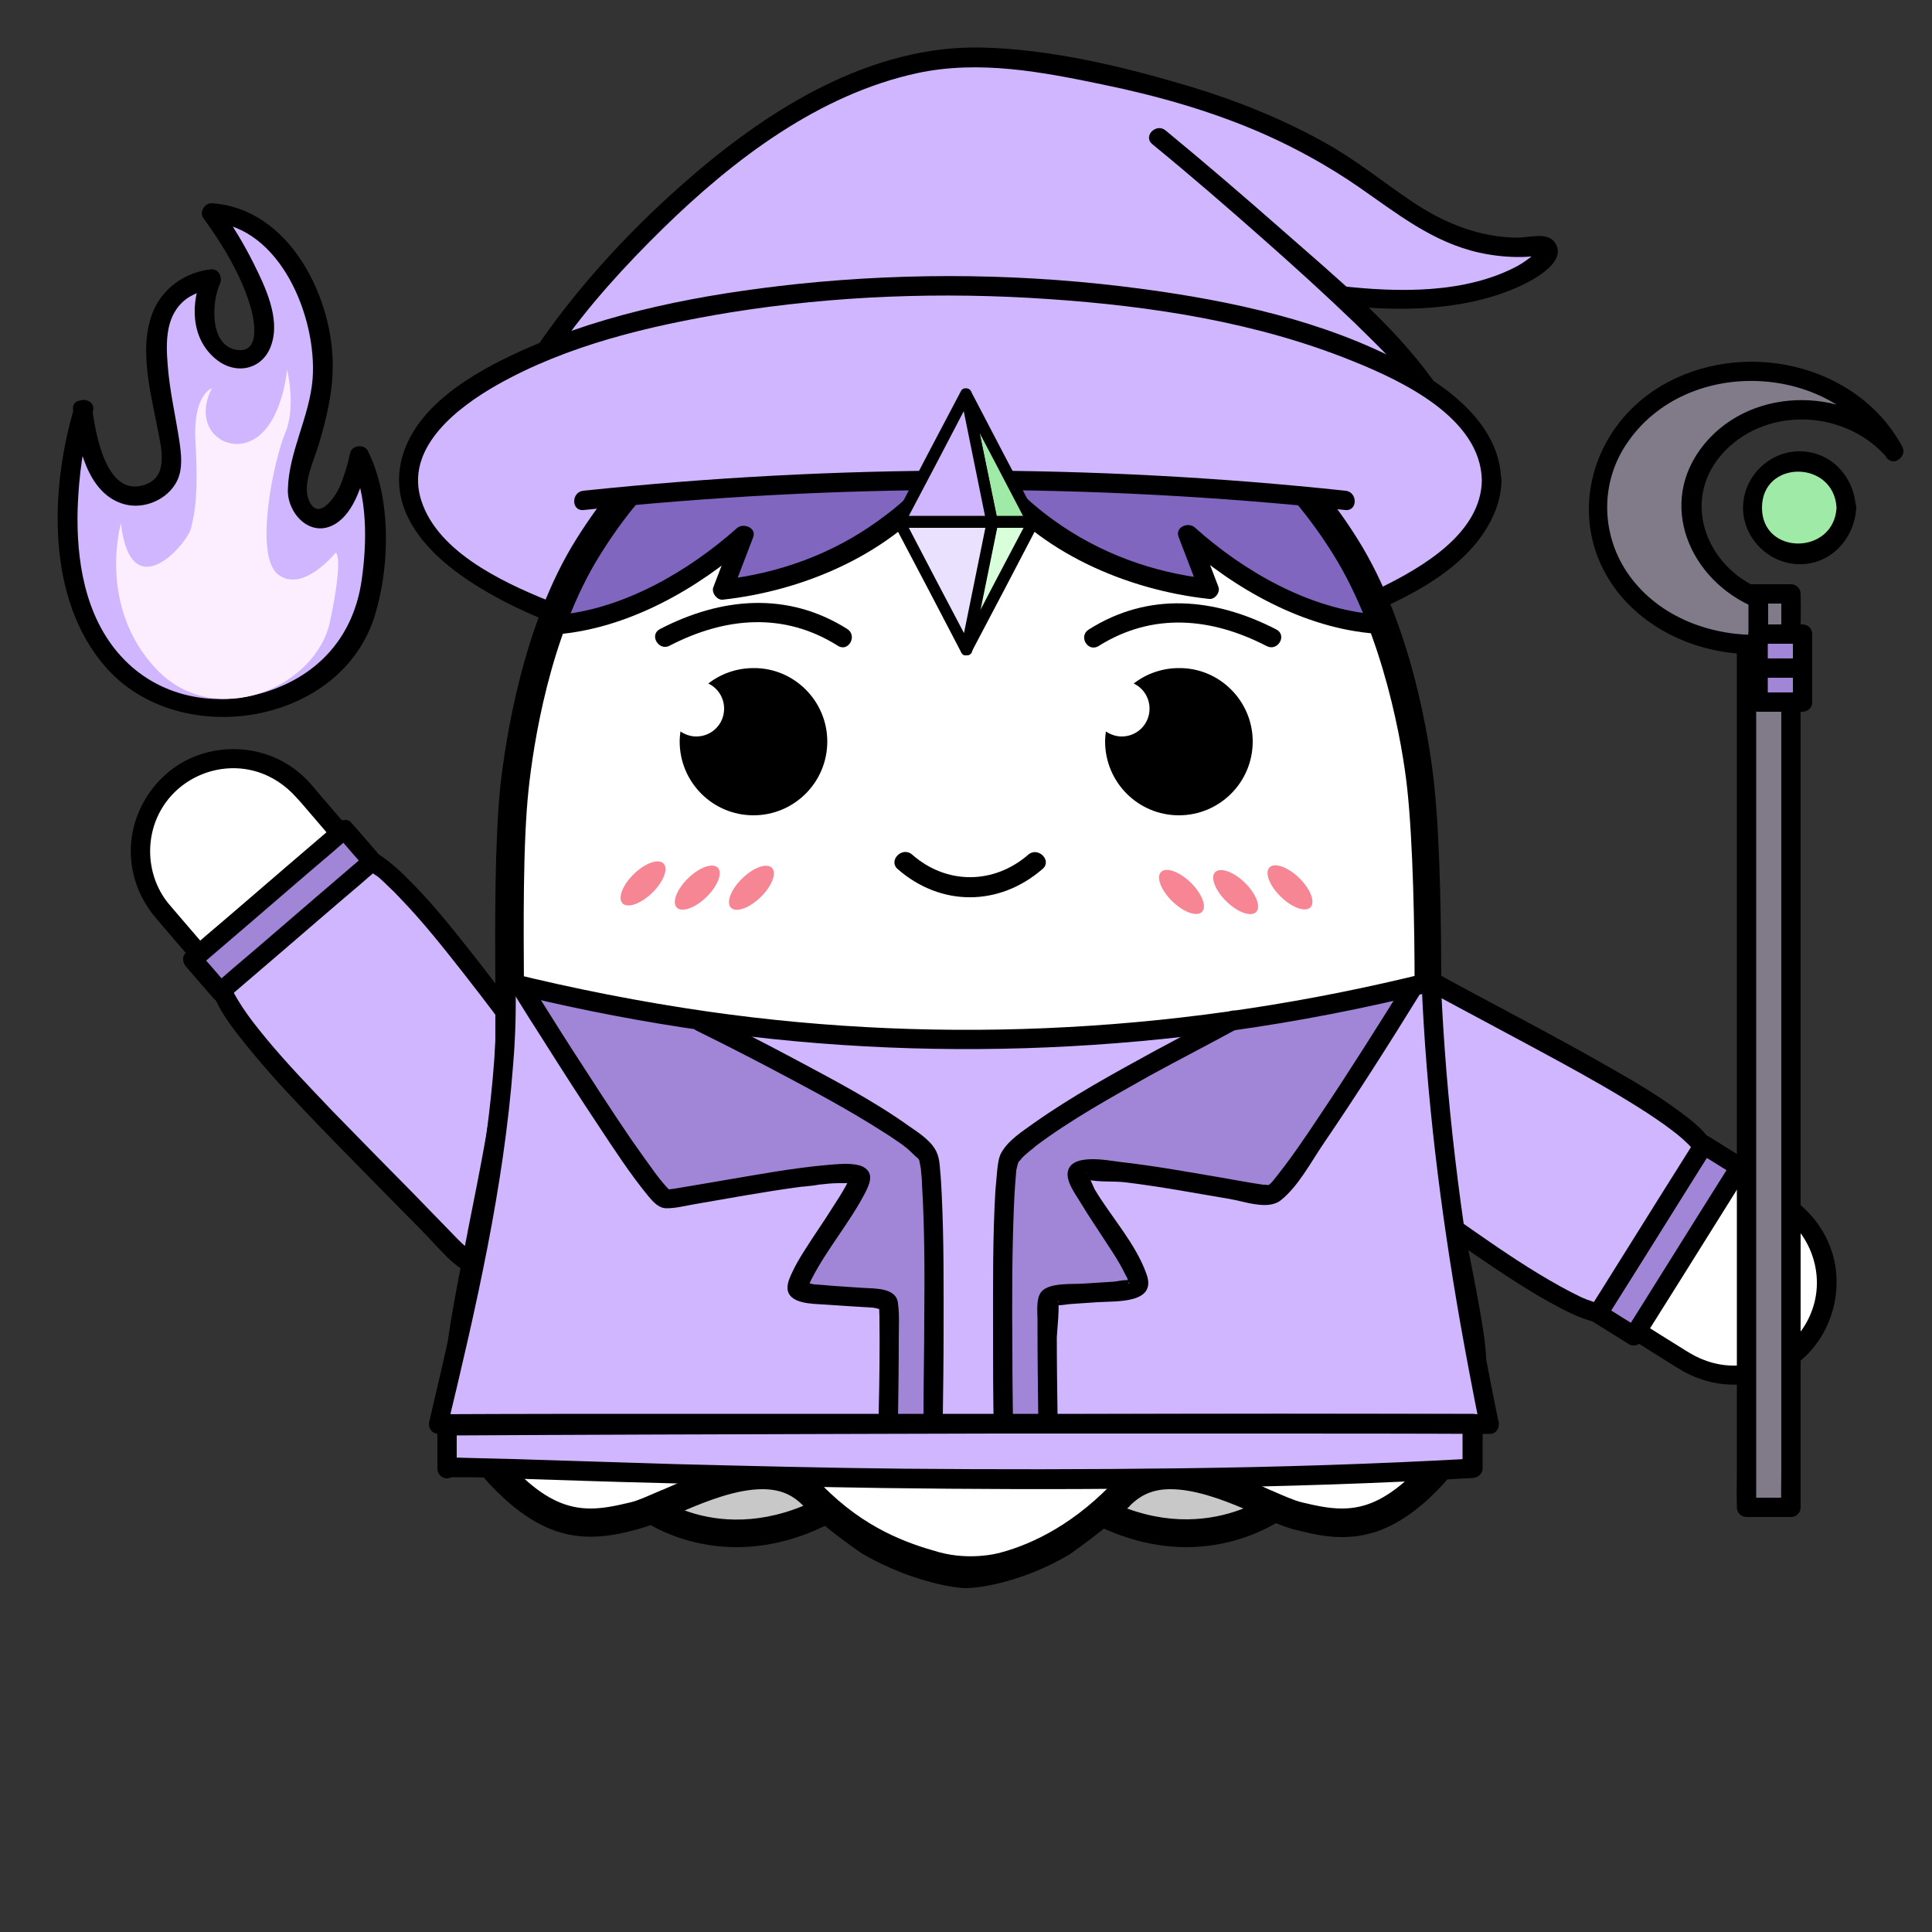 <?xml version="1.0" encoding="utf-8"?>
<!-- Generator: Adobe Illustrator 25.0.0, SVG Export Plug-In . SVG Version: 6.00 Build 0)  -->
<svg version="1.1" xmlns="http://www.w3.org/2000/svg" xmlns:xlink="http://www.w3.org/1999/xlink" x="0px" y="0px"
	 viewBox="0 0 500 500" enable-background="new 0 0 500 500" xml:space="preserve">
<rect x="0" y="0" width="500" height="500" fill="#333333" stroke="none"/>
<g id="Layer_1">
	<g>
		<g>
			<path fill="#FFFFFF" d="M150.3,324.9L150.3,324.9c-10.1,8.6-25.2,7.5-33.8-2.6l-74.3-86.5c-8.6-10.1-7.5-25.2,2.6-33.8l0,0
				c10.1-8.6,25.2-7.5,33.8,2.6l74.3,86.5C161.5,301.2,160.3,316.3,150.3,324.9z"/>
			<g>
				<path d="M148.5,323.2c-7.3,6.3-18.2,6.6-26.1,1.3c-2.5-1.7-4.4-4.1-6.4-6.3c-6.5-7.5-12.9-15-19.4-22.6
					c-9.3-10.8-18.5-21.6-27.8-32.4c-7.1-8.3-14.2-16.5-21.3-24.8c-1.2-1.4-2.4-2.8-3.6-4.2c-5.9-6.9-6.7-17.2-2-25
					c4.9-8.2,15-12.2,24.2-9.6c4.2,1.2,7.8,3.6,10.7,6.9c0.4,0.4,0.7,0.8,1.1,1.2c5.8,6.8,11.6,13.5,17.4,20.3
					c9.2,10.7,18.4,21.4,27.6,32.1c7.6,8.8,15.2,17.7,22.8,26.5c1.7,2,3.4,3.9,5.1,5.9c4.5,5.2,6.4,12.3,4.8,19
					C154.5,316.1,152.1,320.1,148.5,323.2c-1,0.9-0.9,2.6,0,3.5c1,1,2.5,0.9,3.5,0c8.1-7.1,11.3-18.9,7.5-29.1
					c-1.5-4-4-7.2-6.7-10.4c-6.5-7.6-13.1-15.2-19.6-22.8c-9.5-11-19-22.1-28.4-33.1c-7.1-8.3-14.2-16.6-21.4-24.9
					c-1.5-1.7-2.9-3.6-4.5-5.1c-7.8-7.6-19.6-9.5-29.5-5.1c-9.8,4.4-16.2,14.9-15.5,25.6c0.3,5.5,2.4,10.7,5.8,15
					c0.5,0.6,1,1.2,1.5,1.8c5.8,6.8,11.6,13.5,17.4,20.3c9.4,10.9,18.8,21.9,28.2,32.8c7.7,9,15.4,17.9,23.1,26.9
					c1.6,1.8,3.1,3.6,4.7,5.4c5.8,6.8,14.8,10.2,23.6,9c5.2-0.7,9.9-2.9,13.9-6.3c1-0.9,0.9-2.6,0-3.5
					C151,322.2,149.5,322.3,148.5,323.2z"/>
			</g>
		</g>
		<g>
			<path fill="#CFB6FF" d="M93.4,221.9c10.6,1.8,36.8,40,59.1,68.7c8.9,10.3,7.9,25.7-2.2,34.3l0,0c-10.1,8.6-25.4,7.3-34.2-3
				c-24.8-26-59.7-58.4-58.8-68.5L93.4,221.9z"/>
			<g>
				<path d="M92.7,224.3c0.4,0.1,0.7,0.2,1.1,0.3c0.1,0,0.2,0.1,0.3,0.1c0.3,0.1-0.6-0.3-0.1-0.1c0.2,0.1,0.5,0.2,0.7,0.3
					c1,0.5,1.9,1.2,2.8,1.8c-0.4-0.3,0.2,0.1,0.3,0.2c0.3,0.2,0.6,0.5,0.8,0.7c0.6,0.5,1.1,1,1.6,1.5c1.2,1.1,2.3,2.2,3.4,3.4
					c5.9,6.1,11.1,12.7,16.3,19.3c6.2,7.9,12.2,16,18.2,24c3.1,4.1,6.1,8.2,9.2,12.2c2.8,3.6,5.9,7,7.4,11.4
					c2.6,7.8,0.9,16.6-5,22.4c-5.8,5.8-14.5,7.6-22.2,4.9c-4.2-1.4-7.2-4-10.2-7.2c-3.4-3.5-6.8-7-10.2-10.5c-7-7.1-14-14.2-21-21.4
					c-6-6.3-12.1-12.6-17.6-19.3c-2.1-2.6-3.9-4.8-5.8-7.7c-0.7-1.1-1.4-2.2-2-3.3c-0.1-0.2-0.2-0.4-0.3-0.6c-0.1-0.1-0.4-1-0.2-0.3
					c-0.2-0.4-0.3-0.9-0.5-1.4c-0.1-0.2-0.1-0.4-0.2-0.6c0-0.1-0.1-0.8-0.1-0.3c0.1,0.5,0-0.1,0-0.3c0-0.2,0-0.4,0-0.5
					c-0.2,0.6-0.5,1.2-0.7,1.8c4.1-3.6,8.2-7.1,12.3-10.7c6.5-5.7,13-11.3,19.4-17c1.5-1.3,3-2.6,4.5-3.9c1-0.9,0.9-2.6,0-3.5
					c-1-1-2.5-0.9-3.5,0c-3.7,3.3-7.5,6.5-11.2,9.8c-6.3,5.5-12.6,11-18.9,16.5c-1.8,1.6-3.6,3.2-5.5,4.8c-0.8,0.7-1.3,1.3-1.3,2.5
					c-0.1,1.4,0.3,2.8,0.8,4c1.5,3.7,3.8,7,6.3,10.2c3.5,4.5,7.2,8.8,11,13c9.4,10.2,19.2,20,28.9,29.9c2.5,2.5,4.9,5,7.4,7.5
					c2.4,2.4,4.6,5,7.1,7.4c4.7,4.4,10.9,7.1,17.4,7.4c12.9,0.7,24.9-8.7,27-21.5c1.1-6.4-0.1-13-3.3-18.5c-1.7-2.9-4-5.4-6-8.1
					c-2.2-2.9-4.4-5.9-6.6-8.8c-8.6-11.4-17.1-22.9-26.1-34.1c-3.6-4.5-7.3-8.9-11.3-13c-2.8-2.9-5.9-5.9-9.4-8.1
					c-1.2-0.7-2.5-1.3-3.8-1.6c-1.3-0.2-2.7,0.4-3.1,1.7C90.7,222.5,91.4,224.1,92.7,224.3z"/>
			</g>
		</g>
		<g>
			
				<rect x="47.3" y="230.2" transform="matrix(0.758 -0.652 0.652 0.758 -135.894 104.583)" fill="#A185D6" width="51.7" height="11"/>
			<g>
				<path d="M94.6,221.2c-4.4,3.8-8.9,7.6-13.3,11.4c-7,6-14,12.1-21.1,18.1c-1.6,1.4-3.2,2.8-4.9,4.2c1.2,0,2.4,0,3.5,0
					c-2.4-2.8-4.8-5.6-7.2-8.3c0,1.2,0,2.4,0,3.5c4.4-3.8,8.9-7.6,13.3-11.4c7-6,14-12.1,21.1-18.1c1.6-1.4,3.2-2.8,4.9-4.2
					c-1.2,0-2.4,0-3.5,0c2.4,2.8,4.8,5.6,7.2,8.3c0.9,1,2.6,0.9,3.5,0c1-1,0.9-2.5,0-3.5c-2.4-2.8-4.8-5.6-7.2-8.3
					c-0.9-1.1-2.6-0.8-3.5,0c-4.4,3.8-8.9,7.6-13.3,11.4c-7,6-14,12.1-21.1,18.1c-1.6,1.4-3.2,2.8-4.9,4.2c-1.1,0.9-0.8,2.6,0,3.5
					c2.4,2.8,4.8,5.6,7.2,8.3c0.9,1.1,2.6,0.8,3.5,0c4.4-3.8,8.9-7.6,13.3-11.4c7-6,14-12.1,21.1-18.1c1.6-1.4,3.2-2.8,4.9-4.2
					c1-0.9,0.9-2.6,0-3.5C97.1,220.2,95.6,220.3,94.6,221.2z"/>
			</g>
		</g>
	</g>
	<g>
		<g>
			<path fill="#FFFFFF" d="M331.7,258.6L331.7,258.6c7-11.2,21.8-14.6,33.1-7.6l96.6,60.5c11.2,7,14.6,21.8,7.6,33.1l0,0
				c-7,11.2-21.8,14.6-33.1,7.6l-96.6-60.5C328.1,284.7,324.7,269.9,331.7,258.6z"/>
			<g>
				<path d="M333.9,259.9c5-8,14.9-11.8,24-9.2c3.1,0.9,5.7,2.6,8.4,4.2c8.4,5.3,16.9,10.6,25.3,15.8c12.1,7.6,24.1,15.1,36.2,22.7
					c9.3,5.8,18.6,11.6,27.8,17.4c1.5,1,3,1.9,4.6,2.9c7.7,4.9,11.6,14.4,9.4,23.3c-2.3,9.2-10.5,16-19.9,16.4
					c-4.4,0.2-8.7-1-12.5-3.3c-0.4-0.3-0.9-0.5-1.3-0.8c-7.6-4.7-15.1-9.5-22.7-14.2c-12-7.5-24-15-36-22.5
					c-9.9-6.2-19.8-12.4-29.8-18.6c-2.2-1.4-4.4-2.7-6.6-4.1c-5.8-3.6-9.8-9.7-10.3-16.6C330.3,268.5,331.4,263.9,333.9,259.9
					c1.7-2.7-2.6-5.3-4.3-2.5c-5.6,9-5.3,21,1.1,29.6c2.6,3.5,6,6,9.7,8.3c8.5,5.3,17,10.6,25.4,15.9c12.4,7.8,24.8,15.5,37.2,23.3
					c9.3,5.8,18.6,11.6,27.9,17.5c2,1.2,4,2.6,6.1,3.6c9.7,4.8,21.4,3.2,29.5-3.9c7.9-7,10.9-18.7,7.3-28.6
					c-2.2-6.1-6.4-10.8-11.9-14.2c-7.5-4.7-15-9.4-22.5-14.1c-12.3-7.7-24.6-15.4-36.9-23.1c-10-6.3-20.1-12.6-30.1-18.9
					c-2-1.2-4-2.5-6-3.7c-7.7-4.8-17.2-5.3-25.4-1.5c-4.6,2.1-8.5,5.7-11.2,10C327.9,260.1,332.2,262.6,333.9,259.9z"/>
			</g>
		</g>
		<g>
			<path fill="#CFB6FF" d="M416.7,340.1c-10.7,1.4-47.1-27.2-76.8-48.1c-11.5-7.2-15.1-22.2-8.1-33.4v0c7-11.2,22.1-14.5,33.6-7.3
				c31.4,17.5,74.4,38,76.5,47.9L416.7,340.1z"/>
			<g>
				<path d="M416.7,337.6c-0.4,0-0.7,0.1-1.1,0c-0.2,0-0.5,0-0.7-0.1c0.8,0,0,0-0.2,0c-1.1-0.2-2.2-0.5-3.2-0.9
					c-0.3-0.1-0.6-0.2-0.9-0.3c-0.1-0.1-1-0.4-0.5-0.2c-0.7-0.3-1.4-0.6-2.1-1c-1.5-0.7-2.9-1.5-4.4-2.3
					c-7.4-4.1-14.5-8.9-21.4-13.7c-8.4-5.8-16.6-11.8-24.9-17.8c-4.2-3-8.4-6.1-12.6-9c-3.6-2.5-7.3-4.8-9.9-8.4
					c-4.6-6.5-5.6-15.1-1.9-22.3c3.7-7.3,11.3-11.8,19.4-11.7c4.3,0,8.1,1.4,11.8,3.5c4.2,2.4,8.5,4.7,12.8,7
					c8.9,4.8,17.8,9.5,26.6,14.3c7.7,4.2,15.5,8.6,22.9,13.4c1.5,1,3,2,4.4,3c1.4,1,2.1,1.6,3.3,2.5c1,0.8,2,1.7,2.9,2.6
					c0.4,0.4,0.7,0.8,1.1,1.2c0.1,0.1,0.6,0.8,0.2,0.2c0.1,0.2,0.3,0.4,0.4,0.6c0.2,0.4,0.4,0.7,0.6,1.1c0.3,0.4-0.1-0.6,0,0
					c0,0.2,0.1,0.4,0.1,0.5c0.1-0.6,0.2-1.3,0.3-1.9c-2.8,4.6-5.7,9.2-8.5,13.9c-4.5,7.3-9,14.6-13.5,22c-1,1.7-2.1,3.4-3.1,5.1
					c-1.7,2.7,2.6,5.3,4.3,2.5c2.6-4.3,5.2-8.5,7.9-12.8c4.4-7.2,8.8-14.3,13.2-21.5c1.2-2,2.5-4.1,3.7-6.1c0.6-0.9,0.8-1.8,0.5-2.9
					c-0.4-1.5-1.4-2.8-2.3-4c-2.5-3.1-5.9-5.5-9.1-7.8c-4.6-3.3-9.5-6.2-14.4-9c-12.1-7-24.5-13.5-36.8-20.1c-3.1-1.7-6.2-3.3-9.2-5
					c-2.9-1.6-5.8-3.5-8.8-4.8c-5.9-2.6-12.5-3.2-18.7-1.5c-12.4,3.5-20.5,15.8-18.8,28.6c0.8,6.2,3.8,12,8.3,16.2
					c2.5,2.3,5.5,4.1,8.3,6.1c3,2.1,6,4.3,8.9,6.4c11.6,8.3,23,16.8,34.8,24.7c4.8,3.2,9.7,6.4,14.8,9.2c3.6,2,7.4,4,11.4,5
					c1.4,0.3,2.8,0.6,4.2,0.4c1.3-0.2,2.5-1,2.5-2.5C419.2,338.9,418,337.5,416.7,337.6z"/>
			</g>
		</g>
		<g>
			
				<rect x="406.1" y="315.5" transform="matrix(0.531 -0.848 0.848 0.531 -69.339 516.754)" fill="#A185D6" width="51.7" height="11"/>
			<g>
				<path d="M415.7,341.2c3.1-4.9,6.2-9.9,9.3-14.8c4.9-7.8,9.8-15.7,14.7-23.5c1.1-1.8,2.3-3.6,3.4-5.4c-1.1,0.3-2.3,0.6-3.4,0.9
					c3.1,1.9,6.2,3.9,9.3,5.8c-0.3-1.1-0.6-2.3-0.9-3.4c-3.1,4.9-6.2,9.9-9.3,14.8c-4.9,7.8-9.8,15.7-14.7,23.5
					c-1.1,1.8-2.3,3.6-3.4,5.4c1.1-0.3,2.3-0.6,3.4-0.9c-3.1-1.9-6.2-3.9-9.3-5.8c-2.7-1.7-5.2,2.6-2.5,4.3c3.1,1.9,6.2,3.9,9.3,5.8
					c1.2,0.7,2.7,0.2,3.4-0.9c3.1-4.9,6.2-9.9,9.3-14.8c4.9-7.8,9.8-15.7,14.7-23.5c1.1-1.8,2.3-3.6,3.4-5.4
					c0.7-1.2,0.2-2.7-0.9-3.4c-3.1-1.9-6.2-3.9-9.3-5.8c-1.2-0.7-2.7-0.2-3.4,0.9c-3.1,4.9-6.2,9.9-9.3,14.8
					c-4.9,7.8-9.8,15.7-14.7,23.5c-1.1,1.8-2.3,3.6-3.4,5.4C409.7,341.4,414,344,415.7,341.2z"/>
			</g>
		</g>
	</g>
	<path fill="#CFB6FF" d="M144.5,88.2c0,0,33.9-10.5,63.2-13s66.6-1.5,79,0s37.2,5.5,50.5,9.9s32.2,13.2,32.2,13.2l-17.6-20.2
		c0,0,19.9,0,31.4-2.2s21.6-10,18-11.1s-25.4,1.1-53-21.7s-90.5-28.3-106.7-26.8S175.5,40.2,144.5,88.2z"/>
	<g>
		<ellipse fill="#CFB6FF" cx="245.8" cy="124.3" rx="140.2" ry="50.3"/>
		<g>
			<path d="M383.5,124.3c-0.2,13.7-15.4,22.5-26.2,27.8c-20.2,9.8-43,14.5-65.1,17.3c-27.3,3.4-55.1,3.7-82.4,1.1
				c-23.1-2.2-46.7-6.4-68.3-15.2c-12-4.9-29.2-13-32.8-26.9c-3.3-13.1,10-23.1,19.8-28.7c18.3-10.4,39.7-15.4,60.2-18.8
				c27.3-4.4,55.2-5.4,82.7-3.5c26.6,1.8,54,6,78.8,16.1C362.9,98.6,383.2,108.2,383.5,124.3c0.1,3.2,5.1,3.2,5,0
				c-0.3-14.4-13.7-24.2-25.2-30.3c-20.7-11-44.5-16.1-67.5-19.2c-29.6-4-59.8-4.4-89.5-1.3c-24.2,2.6-48.9,7.2-71.2,17.2
				c-12.4,5.6-28.4,14.6-31.4,29.2c-2.8,13.9,8.5,24.7,19.2,31.4c18.7,11.8,41.4,17.3,63,20.9c29.4,4.9,59.5,6,89.2,3.7
				c25.3-1.9,51.1-6,74.8-15.3c13.7-5.4,31.1-13.5,37-28.2c1.1-2.6,1.6-5.4,1.7-8.2C388.6,121.1,383.6,121.1,383.5,124.3z"/>
		</g>
	</g>
	<path fill="#FFFFFF" d="M381.1,349.2c-0.2-6-2.6-18-5.4-31.8l-0.1-0.5c-3-14.8-6.6-33.2-6.8-41.2c-0.1-5,0.1-12.2,0.1-19.8v-0.4
		c0-15.6,0.1-37.1-1.4-51.2c-1.2-11.5-5.6-40.7-19.2-62.5c-12.6-20.2-27.9-33.2-47.9-41.4c-18.4-7.4-52.1-8.3-53-8.3
		c-8.6,0-30.7,0.7-49.1,8.1c-20.1,8.1-35.3,21.3-47.9,41.5c-13.6,21.8-17.9,51-19.1,62.5c-1.5,14.1-1.4,35.5-1.2,51.2l0,3.6
		c0,6.3,0,12.3-0.1,16.6c-0.2,8.1-3.9,26.5-6.9,41.3l-0.1,0.6c-2.7,13.8-5.1,25.7-5.4,31.7c-0.6,15.4,3.8,25.7,14.9,35.8
		c7.1,6.4,14,9.5,21.7,9.5c4.1,0,7.8-0.8,11.9-1.8c1.1-0.3,2.3-0.6,3.5-1.1c4,2.2,11.7,5.6,21.7,5.6c6.5,0,14.1-1.4,22.4-5.4
		c4.8,3.9,9.7,7.5,9.7,7.5c12.9,7.3,24,8.8,25.6,8.8h0.4c1.6,0,12.7-0.9,26.1-8.8c0,0,4.3-3.1,8.8-6.7c7.7,3.4,14.7,4.6,20.8,4.6
		c10.9,0,19-3.9,22.7-6.1c1.8,0.7,3.3,1.3,4.9,1.7c4,1,7.7,1.8,11.8,1.8c7.8,0,14.4-2.9,21.6-9.5C377.4,375,381.7,364.6,381.1,349.2
		z"/>
	<path fill="#8066BF" d="M145.9,160c0,0,15.4-1.9,24.9-7.8s21.1-14.8,21.1-14.8l-2.5,13.6c0,0,8.9-1.8,21.2-5.6s29.1-20,29.1-20
		l-79.5,4L145.9,160z"/>
	<path fill="#8066BF" d="M354.8,160c0,0-15.4-1.9-24.9-7.8s-21.1-14.8-21.1-14.8l2.5,13.6c0,0-8.9-1.8-21.2-5.6s-29.1-20-29.1-20
		l79.5,4L354.8,160z"/>
	<path fill="#C8C8C8" d="M285.5,389.9c0,0,8-6.1,16.8-7c8.8-1,23.8,5.5,23.8,5.5s-4.9,10-14.2,9.8
		C302.5,397.9,285.5,389.9,285.5,389.9z"/>
	<path fill="#C8C8C8" d="M169.6,389.9c0,0,8-6.1,16.8-7s23.8,5.5,23.8,5.5s-4.9,10-14.2,9.8S169.6,389.9,169.6,389.9z"/>
	<path d="M384.6,351.4c-0.2-6.1-2.7-18.4-5.5-32.5l-0.1-0.5c-3-15.1-6.3-33.9-6.5-42.1c-0.1-5.1,0.5-12.5,0.5-20.3v-0.4
		c0-16-0.3-37.9-1.8-52.2c-1.2-11.8-5.9-41.6-19.8-63.8c-12.9-20.6-28.6-33.9-49.1-42.2c-18.8-7.6-53.2-8.4-54.2-8.4
		c-8.8,0-31.4,0.7-50.1,8.3c-20.5,8.3-36,21.7-48.9,42.3c-13.9,22.2-18.3,52.1-19.6,63.8c-1.5,14.4-1.4,36.3-1.3,52.3l0,3.7
		c0,6.5,0,12.5-0.1,16.9c-0.2,8.3-4,27-7,42.1L121,319c-2.8,14.1-5.2,26.3-5.5,32.4c-0.6,15.7,3.8,26.3,15.2,36.6
		c7.3,6.6,14.3,9.7,22.1,9.7c4.2,0,8-0.8,12.1-1.9c1.1-0.3,2.3-0.7,3.5-1.1c4.1,2.3,11.9,5.7,22.2,5.7c6.7,0,14.4-1.4,22.9-5.5
		c4.9,4,9.9,7.4,10,7.4c13.2,7.5,24.5,8.7,26.2,8.7h0.4c1.7,0,13-0.7,26.7-8.7c0,0,4.4-3.1,8.9-6.7c7.8,3.5,15,4.8,21.3,4.8
		c11.2,0,19.4-4,23.2-6.2c1.8,0.7,3.4,1.3,5,1.7c4.1,1,7.9,1.9,12.1,1.9c7.9,0,14.7-3,22.1-9.6C380.8,377.7,385.2,367.1,384.6,351.4
		z M177.2,390.9c6.1-2.6,13.6-5.5,20.1-5.5c4.4,0,7.6,1.3,10.4,4.1l0.2,0.2C194.8,395.1,184,393.4,177.2,390.9z M291.7,390.4
		c0.3-0.3,0.6-0.5,0.8-0.8c2.8-2.8,6-4.2,10.4-4.2c6.1,0,13,2.5,18.9,5C315.4,392.9,304.8,395.2,291.7,390.4z M364.5,382.6
		c-6,5.4-11.1,7.8-17.2,7.8c-3.4,0-6.6-0.7-10.4-1.6c-2-0.5-4.5-1.6-7.7-3l-0.5-0.2c-7-3.2-16.7-7.4-25.8-7.4
		c-6.3,0-11.3,2.1-15.6,6.3c-11,11.2-21.9,15.7-29.1,17.5c-0.1,0-7.1,1.9-15.2-0.3c-8.2-2.3-19.2-6.1-30.1-17.2
		c-4.1-4.2-9.2-6.3-15.6-6.3c-9,0-18.6,4.2-25.9,7.4l-0.3,0.1c-3.3,1.4-5.8,2.6-7.9,3.1c-3.8,0.9-7,1.6-10.4,1.6
		c-6,0-11.3-2.4-17.2-7.8c-9.8-8.9-13.3-17.3-12.8-30.9c0.2-5.5,2.6-17.4,5.4-31.2l0.1-0.6c3.2-16.1,6.9-34.4,7.2-43.4
		c0.1-4.5,0.1-10.6,0.1-17.1l0-3.7c-0.1-15.8-0.3-37.5,1.2-51.4c1.2-11.3,5.4-39.8,18.5-60.7c12-19.3,26.5-31.8,45.4-39.5
		c17.6-7.1,39-8.2,47.4-8.2c0.8,0,33.8,0.8,51.4,7.9c19,7.7,33.4,20.4,45.5,39.6c13.1,21,18,49.5,19.2,60.8
		c1.5,14,1.9,35.7,1.9,51.5v0.4c0,7.8-0.8,15.2-0.7,20.4c0.2,8.9,3.6,27.2,6.8,43.4l-0.1,0.5c2.8,13.8,5.1,25.8,5.3,31.3
		C377.9,365.3,374.3,373.7,364.5,382.6z"/>
	<path fill="#FCEEFF" d="M196.6,270.1c0,0,28.2,2.5,56.6,2.9s55.6-3.8,55.6-3.8s-28.5,15.1-37.1,20.7c-8.6,5.6-12.5,4.8-12.9,18.9
		s-0.3,58.8-0.3,58.8l-16.1,0.7c0,0,2.5-64.2,0-69.1S197.9,274.6,196.6,270.1z"/>
	<path d="M324.2,191.9c0,10.6-8.6,19.1-19.1,19.1c-10.6,0-19.1-8.6-19.1-19.1c0-0.9,0.1-1.8,0.2-2.6c1.2,0.8,2.6,1.3,4.1,1.3
		c4,0,7.2-3.2,7.2-7.2c0-2.9-1.7-5.4-4.1-6.5c3.2-2.5,7.3-4,11.7-4C315.6,172.8,324.2,181.4,324.2,191.9z"/>
	<path d="M214.1,191.9c0,10.6-8.6,19.1-19.1,19.1c-10.6,0-19.1-8.6-19.1-19.1c0-0.9,0.1-1.8,0.2-2.6c1.2,0.8,2.6,1.3,4.1,1.3
		c4,0,7.2-3.2,7.2-7.2c0-2.9-1.7-5.4-4.1-6.5c3.2-2.5,7.3-4,11.7-4C205.5,172.8,214.1,181.4,214.1,191.9z"/>
	<path d="M232.3,224.9c11.2,9.8,26.3,9.7,37.5,0c2.6-2.2-1.2-5.9-3.7-3.7c-8.9,7.7-21.1,7.8-30,0
		C233.5,218.9,229.8,222.7,232.3,224.9L232.3,224.9z"/>
	
		<ellipse transform="matrix(0.717 -0.697 0.697 0.717 -112.227 180.701)" fill="#F68694" cx="166.4" cy="228.6" rx="7.4" ry="3.4"/>
	
		<ellipse transform="matrix(0.717 -0.697 0.697 0.717 -109.066 190.83)" fill="#F68694" cx="180.5" cy="229.7" rx="7.4" ry="3.4"/>
	
		<ellipse transform="matrix(0.717 -0.697 0.697 0.717 -105.088 200.627)" fill="#F68694" cx="194.5" cy="229.7" rx="7.4" ry="3.4"/>
	
		<ellipse transform="matrix(0.697 -0.717 0.717 0.697 -63.576 308.952)" fill="#F68694" cx="333.9" cy="229.7" rx="3.4" ry="7.4"/>
	<path fill="#CFB6FF" d="M153.4,129.2c0,0,86.2-5,132.5-5s63.8,5,63.8,5s-17.8-45.5-98.2-44.5S153.4,129.2,153.4,129.2z"/>
	
		<ellipse transform="matrix(0.697 -0.717 0.717 0.697 -68.672 299.231)" fill="#F68694" cx="319.8" cy="230.9" rx="3.4" ry="7.4"/>
	
		<ellipse transform="matrix(0.697 -0.717 0.717 0.697 -72.928 289.155)" fill="#F68694" cx="305.8" cy="230.9" rx="3.4" ry="7.4"/>
	<g>
		<g>
			<path d="M151,132c65.6-6.9,131.7-7,197.2,0c3.2,0.3,3.2-4.7,0-5c-65.6-7-131.7-6.9-197.2,0C147.8,127.3,147.8,132.3,151,132
				L151,132z"/>
		</g>
	</g>
	<g>
		<g>
			<path d="M298.2,37.3c9.9,8.1,19.6,16.5,29.2,25c7.7,6.8,15.3,13.7,22.7,20.8c5.7,5.6,11.7,11.2,16.4,17.7
				c1.9,2.6,6.2,0.1,4.3-2.5c-10.6-14.7-25.5-26.9-39-38.8c-9.9-8.7-19.9-17.3-30.1-25.7C299.3,31.7,295.7,35.2,298.2,37.3
				L298.2,37.3z"/>
		</g>
	</g>
	<g>
		<g>
			<path d="M144.2,90.7c7.9-11.4,17.5-21.9,27.4-31.6c18.3-17.9,40.4-34.7,65.9-40.2c16-3.4,32.2-0.3,48,3
				c14.1,2.9,28.2,6.9,41.4,12.7c8.6,3.8,16.9,8.4,24.6,13.7c10,6.9,19.2,14.4,31.4,17.1c3.7,0.8,7.5,1.2,11.2,1.1
				c1,0,4.6-0.3,4.6-0.4c0.1-0.3-1.1-1.3-0.7-1.3c-0.1,0-0.8,1-0.9,1c-1.4,1.1-2.7,2.1-4.3,3c-13.6,7.3-31.1,6.9-46,5.2
				c-3.2-0.4-3.2,4.6,0,5c14.9,1.6,31,1.6,45.1-4.3c3.3-1.4,14-6.4,10.6-11.8c-1.9-3-6.8-1.4-9.6-1.4c-9.9,0-19.3-3.8-27.4-9.3
				c-7.5-5-14.4-10.7-22.3-15.1c-11.2-6.3-23.2-11.1-35.5-14.8c-17.1-5.1-35.8-9.6-53.7-10c-28.4-0.6-54.4,15.5-75.2,33.5
				c-14.4,12.4-27.9,26.8-38.8,42.4C138,90.8,142.3,93.3,144.2,90.7L144.2,90.7z"/>
		</g>
	</g>
	<g>
		<g>
			<path d="M284.3,167.2c14-8.8,29.2-7.4,43.5,0c2.9,1.5,5.4-2.8,2.5-4.3c-15.9-8.2-33-9.8-48.5,0
				C279,164.6,281.5,168.9,284.3,167.2L284.3,167.2z"/>
		</g>
	</g>
	<g>
		<g>
			<path d="M219.3,162.8c-15.5-9.8-32.7-8.2-48.5,0c-2.9,1.5-0.3,5.8,2.5,4.3c14.3-7.4,29.5-8.8,43.5,0
				C219.5,168.9,222,164.6,219.3,162.8L219.3,162.8z"/>
		</g>
	</g>
	<g>
		<g>
			<path d="M240.1,123.1c0.7-0.9-0.4,0.5-0.6,0.7c-0.8,0.9-1.7,1.9-2.6,2.8c-3,3.1-6.3,5.8-9.8,8.3c-11.8,8.5-25.6,13.5-40,15.1
				c0.8,1.1,1.6,2.1,2.4,3.2c1.8-4.7,3.6-9.4,5.4-14.1c1-2.5-2.5-3.9-4.2-2.4c-12.7,11.3-29.8,21.2-47,22.5c-3.2,0.2-3.2,5.2,0,5
				c18.6-1.4,36.8-11.7,50.5-23.9c-1.4-0.8-2.8-1.6-4.2-2.4c-1.8,4.7-3.6,9.4-5.4,14.1c-0.5,1.4,0.9,3.3,2.4,3.2
				c21.2-2.3,44-12,57.3-29.4C246.4,123,242,120.5,240.1,123.1L240.1,123.1z"/>
		</g>
	</g>
	<g>
		<g>
			<path d="M255.6,125.6c13.3,17.4,36.1,27.1,57.3,29.4c1.5,0.2,3-1.7,2.4-3.2c-1.8-4.7-3.6-9.4-5.4-14.1c-1.4,0.8-2.8,1.6-4.2,2.4
				c13.7,12.3,31.9,22.6,50.5,23.9c3.2,0.2,3.2-4.8,0-5c-17.2-1.3-34.3-11.1-47-22.5c-1.7-1.5-5.1-0.1-4.2,2.4
				c1.8,4.7,3.6,9.4,5.4,14.1c0.8-1.1,1.6-2.1,2.4-3.2c-14.4-1.6-28.2-6.6-40-15.1c-3.5-2.5-6.8-5.3-9.8-8.3
				c-0.9-0.9-1.7-1.8-2.6-2.8c-0.2-0.2-1.3-1.6-0.6-0.7C258,120.5,253.6,123,255.6,125.6L255.6,125.6z"/>
		</g>
	</g>
	<g>
		<path fill="#CFB6FF" d="M387.5,368.5c-90.4,4.2-181.1,4.2-272,0C126,324.7,134,284,133,254c78.4,19.8,157.4,19.9,237,0
			C371.3,287.1,379,327.3,387.5,368.5z"/>
	</g>
	<g>
		<path fill="#A185D6" d="M364.7,255.6c0,0-33.1,53.4-36.7,53.7c-3.5,0.2-50.5-9.8-50.3-5.5s18.8,27.5,15.8,29.2s-22.8,1.5-23.2,3.2
			s0,30.8,0,30.8h-11.5c0,0-1-59.2,1.2-66.5s58.4-34.2,58.4-34.2S342.4,262.1,364.7,255.6z"/>
	</g>
	<g>
		<path fill="#A185D6" d="M135.6,255.6c0,0,33.1,53.4,36.7,53.7s50.5-9.8,50.3-5.5s-18.8,27.5-15.8,29.2s22.8,1.2,23.2,3
			s0,30.5,0,30.5h11.5c0,0,1-59-1.2-66.2s-58.4-34.1-58.4-34.1S157.8,262.1,135.6,255.6z"/>
	</g>
	<g>
		<g>
			<path d="M133.4,257.8c2.3,3.7,4.6,7.4,7,11.1c4.8,7.6,9.6,15.1,14.6,22.6c4.1,6.2,8.2,12.5,12.9,18.2c1.2,1.4,2.6,3,4.6,3
				c2.5,0,5.1-0.7,7.5-1.1c8.7-1.5,17.4-3.1,26.1-4.3c0.5-0.1,1-0.1,1.5-0.2c0.1,0,0.5-0.1,0,0c0.1,0,0.2,0,0.3,0
				c0.3,0,0.6-0.1,0.9-0.1c1-0.1,2-0.2,3-0.4c1.7-0.2,3.5-0.4,5.3-0.4c0.7,0,1.4,0,2.1,0c0.3,0,0.5,0,0.8,0c0.1,0,0.3,0,0.4,0
				c0.5,0-0.2,0-0.2,0c0.1,0.1,0.5,0.1,0.6,0.1c0.1,0,0.1,0.1,0.2,0.1c0.4,0-0.6-0.3-0.3-0.1c0.5,0.3-0.4-0.4-0.2-0.2
				c-0.4-0.4-0.6-1-0.6-1.3c0-0.5,0.1-0.5,0,0c-0.1,0.3-0.4,1-0.1,0.3c-0.3,0.7-0.6,1.3-1,2c-1,1.8-2.1,3.5-3.2,5.2
				c-2.5,4-5.2,7.8-7.7,11.8c-1,1.6-2,3.3-2.8,5c-0.6,1.3-1.3,2.7-1.3,4.2c0.1,4.2,6.5,4.1,9.4,4.3c2.5,0.2,5,0.3,7.5,0.5
				c1.1,0.1,2.3,0.1,3.4,0.2c0.5,0,1.1,0.1,1.6,0.1c0.2,0,0.4,0,0.6,0.1c0.1,0,0.9,0.1,0.5,0.1c-0.4-0.1,0.2,0,0.4,0.1
				c0.2,0,0.3,0.1,0.5,0.1c0.2,0,0.7,0.3,0.9,0.2c-0.2,0-0.4-0.2-0.5-0.3c0.1,0.1-0.7-1.3-0.5-0.9c0.1,0.3-0.1-0.8-0.1-0.4
				c0,1.2,0.1,2.4,0.1,3.5c0.1,8.2,0,16.5-0.2,24.7c0,0.6,0,1.3,0,1.9c-0.1,3.2,4.9,3.2,5,0c0.1-7,0.2-13.9,0.2-20.9
				c0-3.1,0.2-6.2-0.2-9.3c-0.4-4.1-6-3.8-9.1-4c-2.5-0.2-5-0.3-7.4-0.5c-1.2-0.1-2.4-0.2-3.6-0.3c-0.5,0-1-0.1-1.5-0.1
				c-0.2,0-0.5-0.1-0.7-0.1c-0.3,0,0.1,0,0.2,0c-0.1,0-0.3,0-0.4-0.1c-0.7-0.1-1.4-0.4-2.1-0.5c-0.4-0.1,0.5,0.3,0.2,0.1
				c0.2,0.1,0.5,0.4,0.7,0.7c-0.2-0.3,0.2,0.7,0.2,0.4c-0.1-0.3,0.1,0.8,0.1,0.3c0-0.4-0.1,0.3,0,0.3c0.1-0.1,0.1-0.3,0.1-0.4
				c0.1-0.3,0.2-0.6,0.3-0.8c0.2-0.5,0,0.1,0,0c0.1-0.1,0.1-0.3,0.2-0.4c0.2-0.4,0.4-0.8,0.6-1.2c4-7.7,9.7-14.3,13.7-22
				c0.6-1.2,1.3-2.6,1.3-4c0-1.6-1.3-2.7-2.8-3.1c-2.6-0.7-5.7-0.3-8.4-0.1c-9,0.8-18,2.5-26.9,4c-3.7,0.6-7.4,1.3-11.2,1.9
				c-0.6,0.1-1.2,0.2-1.8,0.3c-0.5,0.1,0.6-0.1-0.2,0c-0.2,0-0.4,0.1-0.6,0.1c-0.2,0-0.7,0-0.8,0c0.2-0.1,0.8,0.2,1,0.3
				c-0.1,0-0.2-0.1-0.3-0.2c0.8,0.6,0-0.1-0.3-0.3c-0.3-0.3-0.7-0.7-1-1.1c-0.4-0.4-0.7-0.9-1.1-1.3c-0.1-0.1-0.2-0.3-0.3-0.4
				c-0.3-0.4,0,0,0,0c-0.2-0.3-0.5-0.6-0.7-0.9c-2.2-3-4.4-6.1-6.5-9.1c-5.2-7.6-10.1-15.3-15.1-23c-3.3-5.1-6.5-10.3-9.8-15.5
				c-0.2-0.3-0.3-0.5-0.5-0.8C136,252.6,131.7,255.1,133.4,257.8L133.4,257.8z"/>
		</g>
	</g>
	<g>
		<g>
			<path d="M244,366.5c0.1-7.3,0.2-14.5,0.2-21.8c0-11.9,0.1-23.9-0.5-35.9c-0.1-2-0.2-4-0.4-6c-0.1-1.4-0.2-2.8-0.7-4.1
				c-1.1-3.2-4.8-5.5-7.4-7.3c-9.4-6.7-19.8-12.1-29.9-17.5c-7.3-3.9-14.7-7.7-22.2-11.3c-0.1-0.1-0.2-0.1-0.4-0.2
				c-1.2-0.6-2.7-0.3-3.4,0.9c-0.6,1.1-0.3,2.8,0.9,3.4c6.1,3,12.2,6.1,18.3,9.3c10.4,5.5,20.9,11,30.8,17.4c1,0.6,2,1.3,3,2
				c0.4,0.3,0.9,0.6,1.3,0.9c0.2,0.1,0.4,0.3,0.5,0.4c0.1,0.1,0.9,0.7,0.3,0.2c1.2,1,2.2,2.1,3.4,3.1c-0.5-0.5-0.2-0.2,0.1,0.2
				c0.4,0.6-0.1-0.5,0,0.1c0.1,0.5,0.2,1,0.3,1.5c0,0.2,0,0.3,0.1,0.5c-0.1-0.4-0.1-0.5,0-0.1c0,0.4,0.1,0.8,0.1,1.3
				c0.1,0.9,0.2,1.8,0.2,2.8c0.7,11.5,0.7,23,0.6,34.5c0,8.5-0.2,17-0.2,25.5c0,0.1,0,0.3,0,0.4C238.9,369.7,243.9,369.7,244,366.5
				L244,366.5z"/>
		</g>
	</g>
	<g>
		<g>
			<path d="M363.6,254.3c-7.2,11.5-14.4,23-22,34.3c-3.9,5.9-7.9,11.8-12.4,17.3c-0.5,0.6-1.6,1.2-0.7,1c0.8-0.2-1.1-0.3-1.6-0.3
				c-3.5-0.5-7.1-1.2-10.6-1.8c-8.8-1.5-17.6-3.1-26.5-4.1c-3.2-0.4-13-2.4-13.5,2.9c-0.2,2.5,2,5.4,3.2,7.4c2.4,4,5.1,7.9,7.6,11.8
				c1.2,1.8,2.4,3.7,3.4,5.6c0.4,0.8,0.8,1.6,1.2,2.3c0.1,0.2,0.2,0.6,0.3,0.8c0.9,0.9-0.8,0.7,0.6,0.2c1.8-0.6-1.2-0.4-1.2-0.4
				c-1,0-2.2,0.3-3.2,0.4c-2.6,0.2-5.3,0.3-7.9,0.5c-2.8,0.2-8.6-0.3-10.7,2c-1.7,1.8-1,6-1.1,8.3c0,8.1,0.1,16.1,0.2,24.2
				c0.1,3.2,5.1,3.2,5,0c-0.1-6.9-0.2-13.7-0.2-20.6c0-1,0.9-9,0.2-9.5c1.2,0.9-2.7,1.1,0.2,1.2c0.9,0,2-0.2,2.9-0.3
				c2.4-0.2,4.8-0.3,7.3-0.5c5-0.3,15.4,0.4,12.6-7.3c-2.8-7.9-9.1-14.7-13.4-21.9c-0.4-0.7-1.3-3.4-2-3.7c-0.5-0.3,0.5-1.9-0.6,0.4
				c1.4-3-0.3,1.3-0.5,1c0,0.1,1.2-0.2,1.3-0.2c3,0.7,6.8,0.3,9.9,0.7c9,1.1,18,2.8,26.9,4.3c3.7,0.6,9.9,3,13.2,0.3
				c4.4-3.5,7.7-9.7,10.8-14.3c8.8-12.9,17.2-26.1,25.4-39.4C369.6,254.1,365.3,251.6,363.6,254.3L363.6,254.3z"/>
		</g>
	</g>
	<g>
		<g>
			<path d="M318.1,261.8c-6.5,3.3-12.9,6.8-19.3,10.2c-10.6,5.8-21.4,11.7-31.3,18.7c-2.9,2.1-6.6,4.4-8.4,7.7
				c-0.7,1.3-0.8,2.8-1,4.2c-0.2,1.9-0.3,3.7-0.5,5.6c-0.7,12-0.6,24.1-0.6,36.2c0,8.7,0,17.4,0.2,26.1c0,0.1,0,0.3,0,0.4
				c0.1,3.2,5.1,3.2,5,0c-0.1-7.2-0.2-14.4-0.2-21.6c-0.1-12.3-0.1-24.7,0.4-37c0.1-2.2,0.2-4.5,0.4-6.7c0.1-0.9,0.1-1.7,0.2-2.6
				c0-0.2,0-0.3,0.1-0.5c0-0.3-0.1,0.7,0,0.1c0-0.3,0.1-0.6,0.2-0.9c0-0.2,0.1-0.4,0.2-0.7c0.1-0.6-0.4,0.5,0-0.1
				c0.1-0.2,0.3-0.4,0.4-0.6c0.1-0.2-0.5,0.5,0,0.1c0.1-0.1,0.3-0.3,0.4-0.5c0.5-0.6,1.1-1.1,1.7-1.6c0.3-0.3,0.7-0.6,1.1-0.9
				c0.2-0.1,0.3-0.3,0.5-0.4c0.1-0.1,0.2-0.2,0.3-0.3c0.2-0.1-0.4,0.3,0,0c9.3-7,19.7-12.7,29.8-18.4c7.5-4.1,15.1-8,22.6-12.1
				c0.1-0.1,0.2-0.1,0.4-0.2C323.5,264.7,321,260.4,318.1,261.8L318.1,261.8z"/>
		</g>
	</g>
	<g>
		<path fill="#CFB6FF" d="M381,368.3V380c-128.8,7.1-265.5-1.7-265.5,0v-11C204.7,368.6,293.2,368.2,381,368.3z"/>
		<g>
			<path d="M378.5,368.3c0,3.9,0,7.8,0,11.7c0.8-0.8,1.7-1.7,2.5-2.5c-25.3,1.4-50.6,2.2-75.9,2.5c-23.7,0.3-47.4,0.3-71.1,0.1
				c-19.9-0.2-39.7-0.7-59.5-1.2c-13.9-0.4-27.7-0.9-41.6-1.3c-4-0.1-8-0.2-12-0.3c-1.8,0-4-0.3-5.7,0.2c-1.2,0.3-1.8,1.3-2,2.5
				c1.7,0,3.3,0,5,0c0-3.7,0-7.3,0-11c-0.8,0.8-1.7,1.7-2.5,2.5c34.8-0.2,69.5-0.3,104.3-0.4c34.4-0.1,68.7-0.2,103.1-0.2
				c19.4,0,38.7,0,58.1,0c3.2,0,3.2-5,0-5c-34.4,0-68.9,0-103.3,0.1c-34.5,0.1-68.9,0.2-103.4,0.3c-19.6,0.1-39.2,0.2-58.8,0.3
				c-1.4,0-2.5,1.1-2.5,2.5c0,3.7,0,7.3,0,11c0,1.4,1.1,2.5,2.5,2.5c1.5,0,2.3-1.2,2.5-2.5c-0.2,1.3-0.9,2-1.7,2.3
				c0.4-0.1,0,0.3-0.4,0c0.1,0.1,0.7-0.1,0.9-0.1c1,0,2,0,3,0c3.7,0,7.4,0.1,11.2,0.3c13.2,0.4,26.5,0.9,39.7,1.2
				c19.2,0.6,38.4,1,57.6,1.3c23.1,0.3,46.1,0.4,69.2,0.1c24.8-0.3,49.5-0.9,74.3-2.2c3.1-0.2,6.2-0.3,9.2-0.5
				c1.3-0.1,2.5-1.1,2.5-2.5c0-3.9,0-7.8,0-11.7C383.5,365.1,378.5,365.1,378.5,368.3z"/>
		</g>
	</g>
	<g>
		<rect x="452" y="153.6" fill="#817A89" width="11.5" height="236.5"/>
		<g>
			<path d="M463.5,387.6c-3.8,0-7.7,0-11.5,0c0.8,0.8,1.7,1.7,2.5,2.5c0-2.1,0-4.2,0-6.4c0-5.7,0-11.4,0-17.2c0-8.5,0-17,0-25.5
				c0-10.3,0-20.6,0-30.9c0-11.4,0-22.7,0-34.1c0-11.4,0-22.8,0-34.2c0-10.7,0-21.4,0-32.1c0-9,0-18,0-26.9c0-6.5,0-13,0-19.5
				c0-3,0.1-6.1,0-9.2c0-0.1,0-0.3,0-0.4c-0.8,0.8-1.7,1.7-2.5,2.5c3.8,0,7.7,0,11.5,0c-0.8-0.8-1.7-1.7-2.5-2.5c0,2.1,0,4.2,0,6.4
				c0,5.7,0,11.4,0,17.2c0,8.5,0,17,0,25.5c0,10.3,0,20.6,0,30.9c0,11.4,0,22.7,0,34.1c0,11.4,0,22.8,0,34.2c0,10.7,0,21.4,0,32.1
				c0,9,0,18,0,26.9c0,6.5,0,13,0,19.5c0,3.1-0.1,6.1,0,9.2c0,0.1,0,0.3,0,0.4c0,3.2,5,3.2,5,0c0-2.1,0-4.2,0-6.4
				c0-5.7,0-11.4,0-17.2c0-8.5,0-17,0-25.5c0-10.3,0-20.6,0-30.9c0-11.4,0-22.7,0-34.1c0-11.4,0-22.8,0-34.2c0-10.7,0-21.4,0-32.1
				c0-9,0-18,0-26.9c0-6.5,0-13,0-19.5c0-3.1,0.1-6.1,0-9.2c0-0.1,0-0.3,0-0.4c0-1.4-1.1-2.5-2.5-2.5c-3.8,0-7.7,0-11.5,0
				c-1.4,0-2.5,1.1-2.5,2.5c0,2.1,0,4.2,0,6.4c0,5.7,0,11.4,0,17.2c0,8.5,0,17,0,25.5c0,10.3,0,20.6,0,30.9c0,11.4,0,22.7,0,34.1
				c0,11.4,0,22.8,0,34.2c0,10.7,0,21.4,0,32.1c0,9,0,18,0,26.9c0,6.5,0,13,0,19.5c0,3.1-0.1,6.1,0,9.2c0,0.1,0,0.3,0,0.4
				c0,1.4,1.1,2.5,2.5,2.5c3.8,0,7.7,0,11.5,0C466.7,392.6,466.7,387.6,463.5,387.6z"/>
		</g>
	</g>
	<g>
		<path fill="#817A89" d="M490.1,116.8c-5.2-6.5-13.9-10.8-23.7-10.8c-16,0-28.9,11.4-28.9,25.5c0,10.5,7.2,19.5,17.5,23.4v11.9
			c-0.5,0-1,0-1.5,0c-22.2,0-40.2-15.9-40.2-35.4c0-19.6,18-35.4,40.2-35.4C469.8,96,483.8,104.5,490.1,116.8z"/>
		<g>
			<path d="M491.9,115c-12.7-15-38.1-15.5-50.8-0.1c-12.6,15.3-3.8,35.4,13.2,42.4c-0.6-0.8-1.2-1.6-1.8-2.4c0,4,0,7.9,0,11.9
				c0.8-0.8,1.7-1.7,2.5-2.5c-13.1,0.2-26.5-5.1-34-16.3c-6.7-10.1-6.8-23.2,0-33.2c15.5-23.1,53.9-21.1,67,3.3
				c1.5,2.8,5.8,0.3,4.3-2.5c-11.8-21.9-41.8-28.1-62.6-15.6c-19.3,11.6-25,37.1-9.9,54.6c8.8,10.1,22.1,15,35.3,14.7
				c1.4,0,2.5-1.1,2.5-2.5c0-4,0-7.9,0-11.9c0-1.2-0.8-2-1.8-2.4c-14.7-6-21.1-23.8-9.3-35.9c11.5-11.7,31.6-10.3,42,2
				C490.4,121,494,117.5,491.9,115z"/>
		</g>
	</g>
	<g>
		<circle fill="#A0EAA7" cx="465.6" cy="131.4" r="12.1"/>
		<g>
			<path d="M475.3,131.4c-0.7,12.3-19.3,12.4-19.3,0C456,118.9,474.6,119,475.3,131.4c0.2,3.2,5.2,3.2,5,0
				c-0.4-7.9-6.3-14.6-14.6-14.6c-8,0-14.6,6.7-14.6,14.6c0,7.7,6.3,14.2,14,14.6c8.5,0.4,14.8-6.4,15.3-14.6
				C480.4,128.2,475.4,128.2,475.3,131.4z"/>
		</g>
	</g>
	<g>
		<rect x="454.9" y="164.1" fill="#A185D6" width="11.6" height="8.8"/>
		<g>
			<path d="M466.5,170.4c-3.4,0-6.8,0-10.1,0c-0.5,0-1,0-1.4,0c0.8,0.8,1.7,1.7,2.5,2.5c0-2.9,0-5.8,0-8.8c-0.8,0.8-1.7,1.7-2.5,2.5
				c3.4,0,6.8,0,10.1,0c0.5,0,1,0,1.4,0c-0.8-0.8-1.7-1.7-2.5-2.5c0,2.9,0,5.8,0,8.8c0,1.3,1.1,2.6,2.5,2.5c1.4-0.1,2.5-1.1,2.5-2.5
				c0-2.9,0-5.8,0-8.8c0-1.4-1.1-2.5-2.5-2.5c-3.4,0-6.8,0-10.1,0c-0.5,0-1,0-1.4,0c-1.4,0-2.5,1.1-2.5,2.5c0,2.9,0,5.8,0,8.8
				c0,1.4,1.1,2.5,2.5,2.5c3.4,0,6.8,0,10.1,0c0.5,0,1,0,1.4,0c1.3,0,2.6-1.1,2.5-2.5C468.9,171.5,467.9,170.4,466.5,170.4z"/>
		</g>
	</g>
	<g>
		<rect x="454.9" y="172.9" fill="#A185D6" width="11.6" height="8.8"/>
		<g>
			<path d="M466.5,179.2c-3.4,0-6.8,0-10.1,0c-0.5,0-1,0-1.4,0c0.8,0.8,1.7,1.7,2.5,2.5c0-2.9,0-5.8,0-8.8c-0.8,0.8-1.7,1.7-2.5,2.5
				c3.4,0,6.8,0,10.1,0c0.5,0,1,0,1.4,0c-0.8-0.8-1.7-1.7-2.5-2.5c0,2.9,0,5.8,0,8.8c0,1.3,1.1,2.6,2.5,2.5c1.4-0.1,2.5-1.1,2.5-2.5
				c0-2.9,0-5.8,0-8.8c0-1.4-1.1-2.5-2.5-2.5c-3.4,0-6.8,0-10.1,0c-0.5,0-1,0-1.4,0c-1.4,0-2.5,1.1-2.5,2.5c0,2.9,0,5.8,0,8.8
				c0,1.4,1.1,2.5,2.5,2.5c3.4,0,6.8,0,10.1,0c0.5,0,1,0,1.4,0c1.3,0,2.6-1.1,2.5-2.5C468.9,180.3,467.9,179.2,466.5,179.2z"/>
		</g>
	</g>
	<g>
		<g>
			<path fill="#CFB6FF" d="M21.7,105.9c0,0-13.2,43.2,8.3,66.1s60.1,8.4,65.2-15.7S93,118,93,118s-4.3,21.8-13.3,14.9
				c-9.1-6.9,9.7-25.6,2.3-51.2S55,55,55,55s17.7,24.3,12.8,34.3S47.5,86.9,55,72c0,0-15.1,1.2-14.1,18.8s5,25,3.3,31.4
				C42.6,128.6,25.4,136.9,21.7,105.9z"/>
			<g>
				<path d="M19.3,105.2c-6.4,21.3-7.4,49.9,8.1,67.5c19,21.7,61.1,15.1,69.7-13.7c3.8-12.7,4.2-30.1-1.9-42.3
					c-0.9-1.9-4.2-1.5-4.6,0.6c-0.6,2.9-1.5,5.9-2.7,8.7c-1.3,2.9-5.8,9.3-8.1,3.1c-1.5-4.1,1.6-10.3,2.7-14.1
					c1.9-6.4,3.5-12.9,3.6-19.6c0.4-17.9-11-41.5-31.3-42.8c-1.8-0.1-3.3,2.3-2.2,3.8c4.9,6.7,9.5,14.3,12,22.2
					c1,3.1,3.2,12.5-2.9,12c-7.7-0.7-6.9-12.6-4.8-17.1c0.7-1.5-0.1-3.9-2.2-3.8c-5.3,0.5-10.4,3.4-13.4,7.8
					c-6.3,9.4-2.5,23.2-0.5,33.5c1,5.2,3,12.7-3.8,14.6c-9.6,2.8-12.3-13.6-13.1-19.6c-0.4-3.1-5.4-3.2-5,0
					c1.1,8.5,3.4,21.8,13.3,24.5c5.1,1.4,11.2-1.2,13.6-6c1.6-3.2,1.1-7.1,0.6-10.5c-1-6.5-2.5-12.9-3-19.5
					c-0.5-6.2-0.6-13.1,4.9-17.2c1.8-1.3,5.2-2.5,6.5-2.7c-0.7-1.3-1.4-2.5-2.2-3.8c-3.4,7.4-3.4,17,3.6,22.4
					c5.2,4,12.1,2.3,14.1-4.2c2.2-6.8-1.7-14.9-4.7-20.9c-2.5-5-5.4-9.8-8.7-14.4c-0.7,1.3-1.4,2.5-2.2,3.8
					c17.9,1.2,27.4,24.7,26.2,40.6c-0.8,9.8-6.2,18.9-6.4,28.6c-0.2,6,5.6,12.5,11.9,9.1c5.5-3,7.7-11.5,8.9-17.2
					c-1.5,0.2-3,0.4-4.6,0.6c4.5,9,4.3,21.2,2.9,30.9c-2,14.2-10.8,24.5-24.6,28.9c-13.4,4.3-28.2,1.4-37.8-9.3
					c-9.3-10.3-11.5-24.9-11.1-38.2c0.3-8.3,1.4-16.9,3.9-24.9C25.1,103.5,20.3,102.2,19.3,105.2z"/>
			</g>
		</g>
		<g>
			<path fill="#FCEEFF" d="M31.3,135.4c0,0-6.2,21.3,9,37.6s41.5,4.9,45.1-12.1c3.6-17.1,1.5-17.9,1.5-17.9s-8.5,10.6-14.9,5.7
				c-6.4-4.9-1.1-29.8,1.8-36.6s0.5-16.5,0.5-16.5s-1.1,13.4-8.3,17.9c-7.2,4.5-16.5-2.4-11.2-13c0,0-5,1.6-4.2,14.1
				c0.7,12.5,0,17.7-1.2,22.2C48.1,141.2,33.8,157.4,31.3,135.4z"/>
		</g>
	</g>
	<g>
		<g>
			<path d="M385.5,366c-35.1-0.1-70.3-0.1-105.4-0.1c-35.5,0-71,0-106.5,0c-20.1,0-40.1,0-60.2,0.1c0.8,1.1,1.6,2.1,2.4,3.2
				c7.4-30.8,14.6-62,17-93.7c0.6-7.1,0.8-14.3,0.6-21.4c-1.1,0.8-2.1,1.6-3.2,2.4c30.7,7.7,62.1,12.6,93.8,14.3
				c31.5,1.7,63,0.3,94.3-4c17.8-2.5,35.4-5.9,52.8-10.3c-1.1-0.8-2.1-1.6-3.2-2.4c1.2,29.6,4.9,59,10,88.2c1.6,9,3.3,18,5.1,26.9
				c0.7,3.1,5.5,1.8,4.8-1.3c-6.2-30-11-60.4-13.5-91c-0.6-7.6-1.1-15.2-1.4-22.8c-0.1-1.6-1.5-2.8-3.2-2.4
				c-30.6,7.6-61.8,12.4-93.2,14.1c-31.1,1.7-62.4,0.4-93.2-4c-17.4-2.5-34.7-5.9-51.7-10.1c-1.5-0.4-3.2,0.8-3.2,2.4
				c0.4,13.2-0.8,26.4-2.5,39.4c-2.1,15.5-5.1,31-8.4,46.3c-2,9.4-4.2,18.7-6.4,28.1c-0.4,1.6,0.7,3.2,2.4,3.2
				c35.7-0.1,71.4-0.1,107.1-0.1c35.3,0,70.7,0,106,0c19.7,0,39.3,0,59,0.1C388.7,371,388.7,366,385.5,366z"/>
		</g>
	</g>
</g>
<g id="Layer_2">
	<g>
		<g id="ENFJ_4_1_">
			<g>
				<polygon fill="#A0EAA7" points="256.8,135.1 250,102.1 267.3,135.1 				"/>
				<g>
					<path d="M258.2,134.7c-2.3-11-4.5-22-6.8-33c-0.9,0.4-1.8,0.8-2.7,1.2c5.8,11,11.6,22,17.3,33c0.4-0.8,0.9-1.5,1.3-2.3
						c-3.5,0-7,0-10.6,0c-1.9,0-1.9,3,0,3c3.5,0,7,0,10.6,0c1.2,0,1.8-1.3,1.3-2.3c-5.8-11-11.6-22-17.3-33
						c-0.8-1.6-3.1-0.4-2.7,1.2c2.3,11,4.5,22,6.8,33C255.7,137.4,258.6,136.6,258.2,134.7z"/>
				</g>
			</g>
			<g>
				<polygon fill="#D9FFDA" points="250,168.1 256.8,135.1 267.3,135.1 				"/>
				<g>
					<path d="M251.4,168.5c2.3-11,4.5-22,6.8-33c-0.5,0.4-1,0.7-1.4,1.1c3.5,0,7,0,10.6,0c-0.4-0.8-0.9-1.5-1.3-2.3
						c-5.8,11-11.6,22-17.3,33c-0.9,1.7,1.7,3.2,2.6,1.5c5.8-11,11.6-22,17.3-33c0.5-1-0.1-2.3-1.3-2.3c-3.5,0-7,0-10.6,0
						c-0.6,0-1.3,0.5-1.4,1.1c-2.3,11-4.5,22-6.8,33C248.2,169.6,251,170.4,251.4,168.5z"/>
				</g>
			</g>
			<g>
				<polygon fill="#CFB6FF" points="232.7,135.1 250,102.1 256.8,135.1 				"/>
				<g>
					<path d="M234,135.8c5.8-11,11.6-22,17.3-33c-0.9-0.1-1.8-0.2-2.7-0.4c2.2,11,4.5,22,6.7,33c0.5-0.6,1-1.3,1.4-1.9
						c-8,0-16,0-24.1,0c-1.9,0-1.9,3,0,3c8,0,16,0,24.1,0c1,0,1.6-1,1.4-1.9c-2.2-11-4.5-22-6.7-33c-0.3-1.3-2.2-1.5-2.7-0.4
						c-5.8,11-11.6,22-17.3,33C230.5,136,233.1,137.6,234,135.8z"/>
				</g>
			</g>
			<g>
				<polygon fill="#EAE1FF" points="250,168.1 232.7,135.1 256.8,135.1 				"/>
				<g>
					<path d="M251.3,167.3c-5.8-11-11.6-22-17.3-33c-0.4,0.8-0.9,1.5-1.3,2.3c8,0,16,0,24.1,0c-0.5-0.6-1-1.3-1.4-1.9
						c-2.2,11-4.5,22-6.7,33c-0.4,1.9,2.5,2.7,2.9,0.8c2.2-11,4.5-22,6.7-33c0.2-0.9-0.4-1.9-1.4-1.9c-8,0-16,0-24.1,0
						c-1.2,0-1.8,1.3-1.3,2.3c5.8,11,11.6,22,17.3,33C249.6,170.6,252.2,169,251.3,167.3z"/>
				</g>
			</g>
		</g>
	</g>
</g>
</svg>
